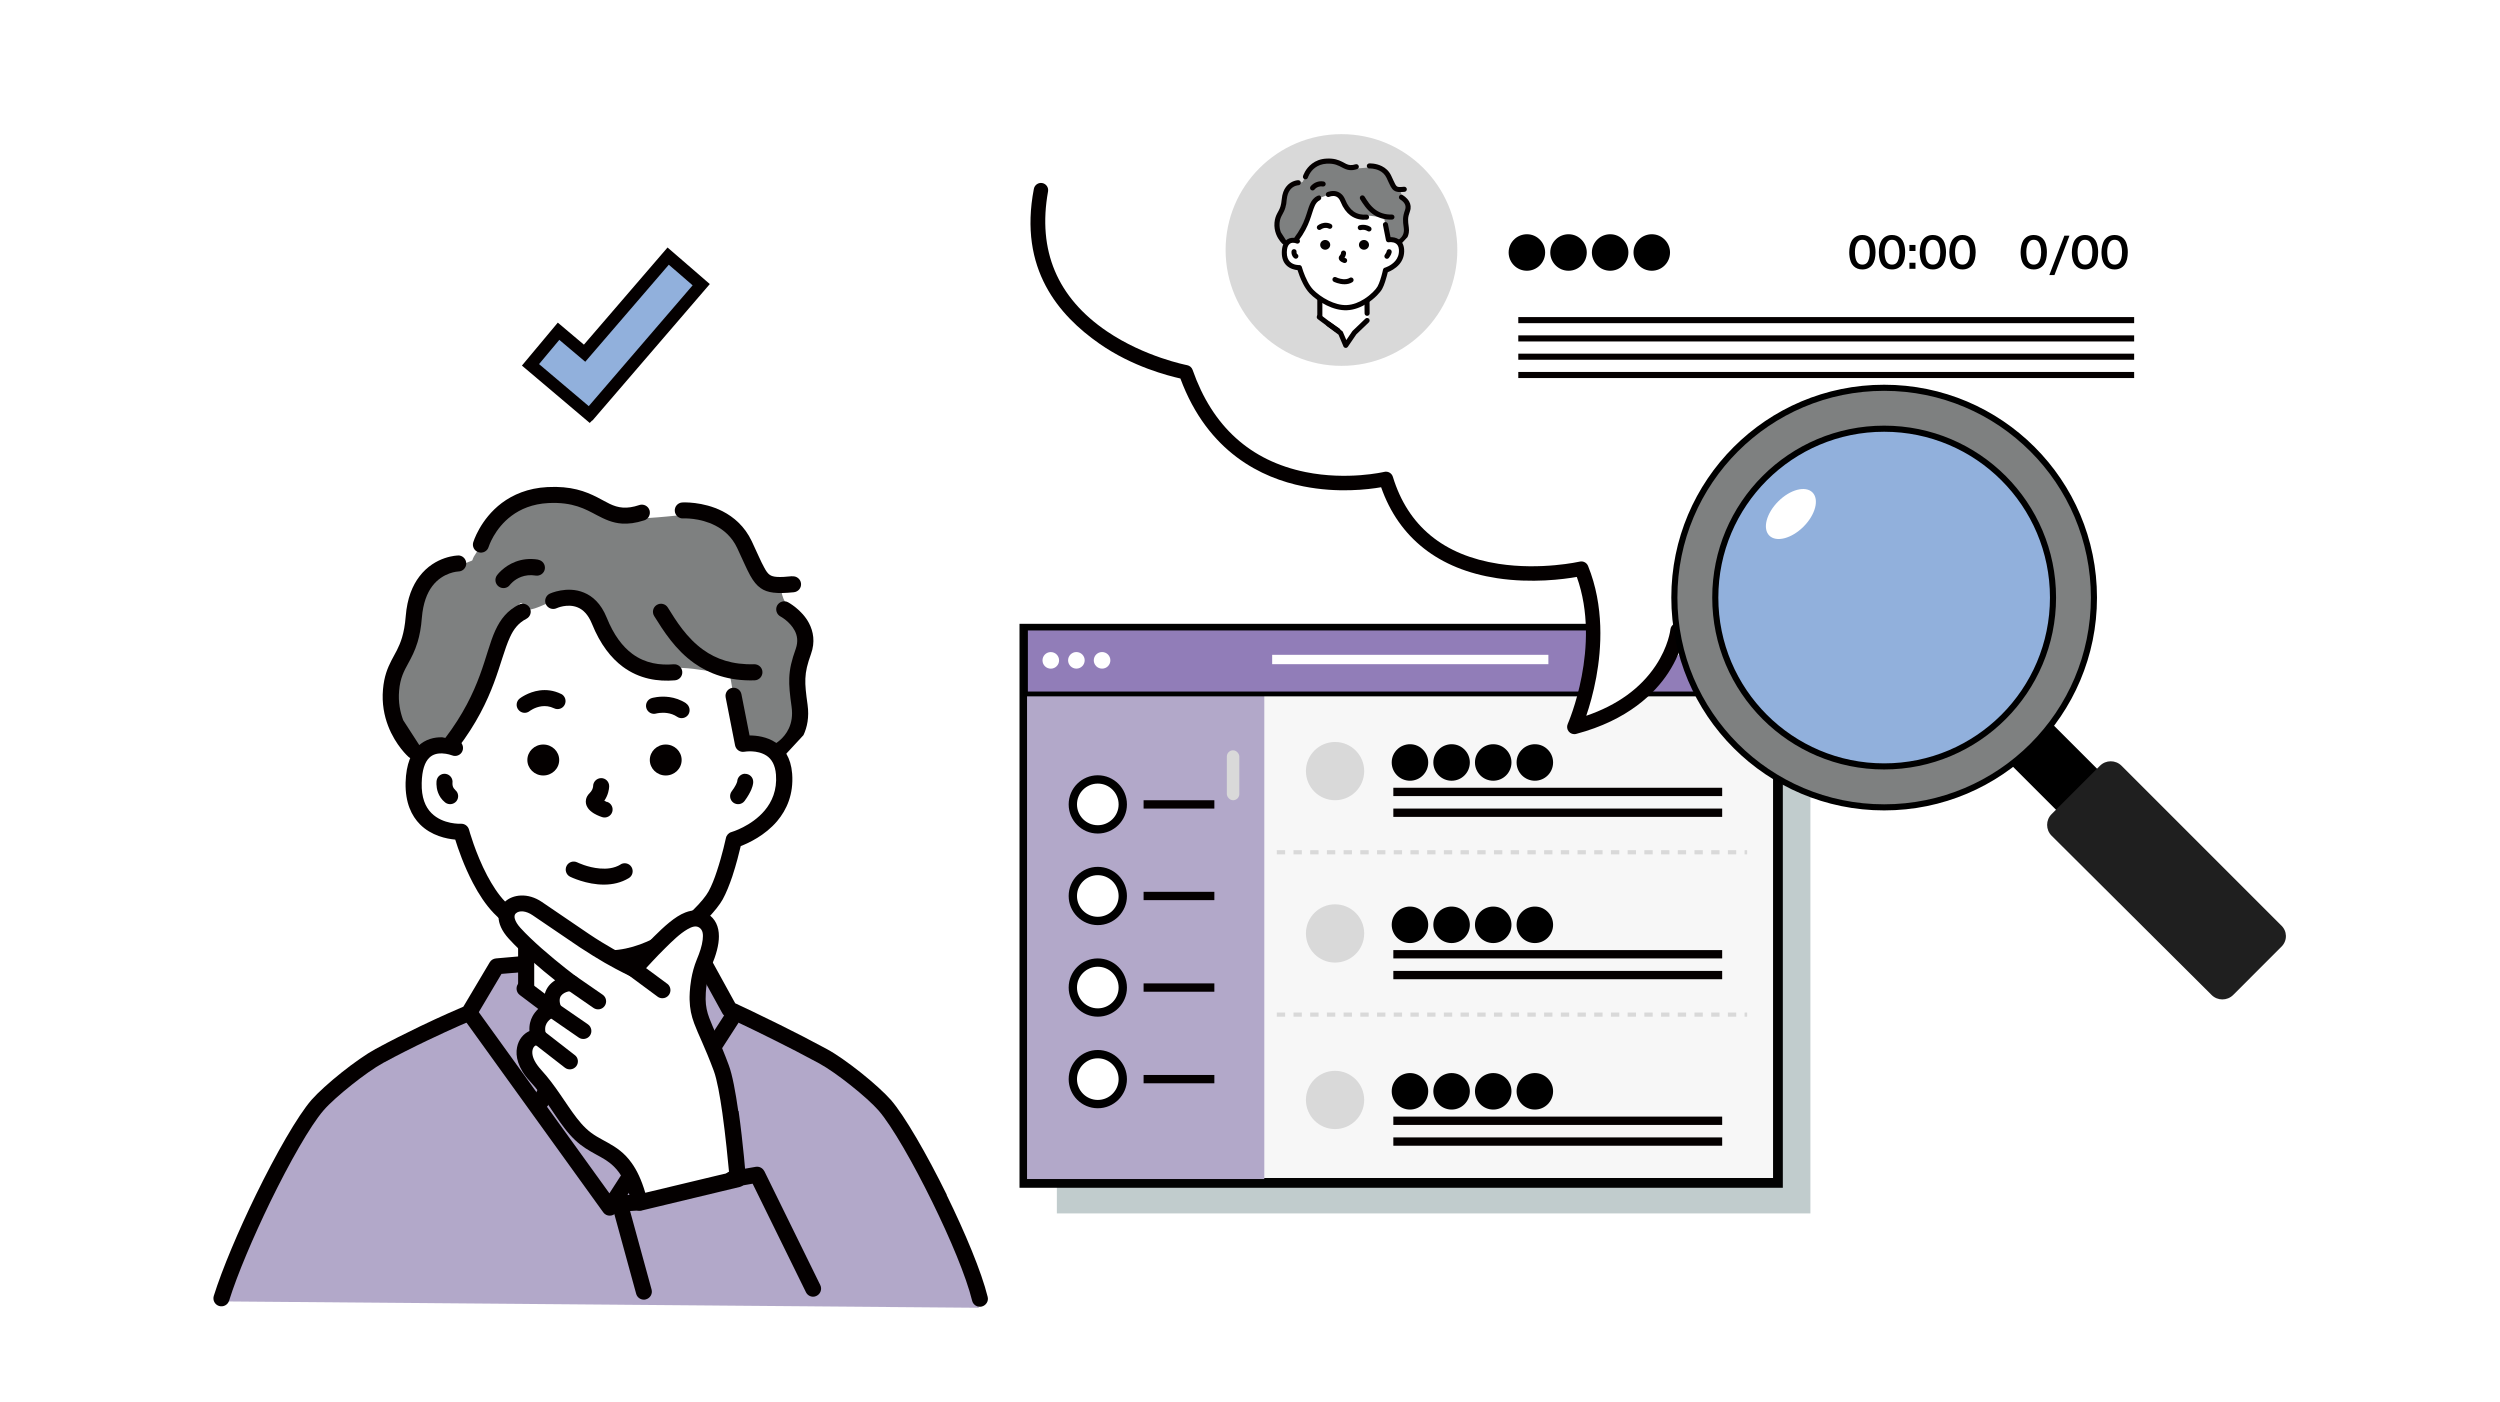 <svg width="410" height="230" viewBox="0 0 410 230" fill="none" xmlns="http://www.w3.org/2000/svg">
<rect width="410" height="230" fill="white"/>
<g opacity="0.25">
<path d="M296.907 120.428H173.325V199H296.907V120.428Z" fill="#063438"/>
</g>
<path d="M291.582 103.107H168V193.994H291.582V103.107Z" fill="#F7F7F7" stroke="#020202" stroke-width="1.603" stroke-miterlimit="10"/>
<path d="M207.345 104.617H168.435V193.36H207.345V104.617Z" fill="#B2A8C9"/>
<path d="M291.759 103H168.176V113.807H291.759V103Z" fill="#917DB8" stroke="black" stroke-width="0.789" stroke-miterlimit="10"/>
<path d="M173.665 108.558C173.806 107.825 173.327 107.107 172.587 106.966C171.84 106.825 171.136 107.304 170.995 108.044C170.854 108.791 171.34 109.495 172.073 109.636C172.806 109.777 173.524 109.298 173.665 108.558Z" fill="white"/>
<path d="M177.862 108.552C178.01 107.82 177.524 107.101 176.784 106.96C176.052 106.819 175.333 107.298 175.192 108.038C175.051 108.771 175.537 109.489 176.27 109.63C177.003 109.771 177.722 109.292 177.862 108.552Z" fill="white"/>
<path d="M182.076 108.552C182.217 107.82 181.737 107.101 180.998 106.96C180.266 106.819 179.547 107.298 179.406 108.038C179.258 108.771 179.751 109.489 180.483 109.63C181.23 109.771 181.935 109.292 182.076 108.552Z" fill="white"/>
<path d="M209.403 108.158H253.167" stroke="white" stroke-width="1.535" stroke-miterlimit="10" stroke-linecap="square"/>
<rect x="228.507" y="129.193" width="53.929" height="1.365" fill="#040000"/>
<rect x="228.507" y="132.605" width="53.929" height="1.365" fill="#040000"/>
<circle cx="218.95" cy="126.462" r="4.778" fill="#D9D9D9"/>
<path d="M251.717 122.053C252.577 122.053 253.356 122.401 253.936 123.043C254.434 123.589 254.707 124.299 254.707 125.043C254.707 126.702 253.369 128.039 251.717 128.039C250.065 128.039 248.72 126.695 248.72 125.043C248.72 124.183 249.062 123.418 249.71 122.824C250.243 122.339 250.98 122.053 251.717 122.053Z" fill="black"/>
<path d="M244.891 122.053C245.751 122.053 246.529 122.401 247.109 123.043C247.608 123.589 247.881 124.299 247.881 125.043C247.881 126.702 246.543 128.039 244.891 128.039C243.239 128.039 241.894 126.695 241.894 125.043C241.894 124.183 242.235 123.418 242.884 122.824C243.416 122.339 244.154 122.053 244.891 122.053Z" fill="black"/>
<path d="M238.064 122.053C238.925 122.053 239.703 122.401 240.283 123.043C240.781 123.589 241.054 124.299 241.054 125.043C241.054 126.702 239.716 128.039 238.064 128.039C236.412 128.039 235.068 126.695 235.068 125.043C235.068 124.183 235.409 123.418 236.057 122.824C236.59 122.339 237.327 122.053 238.064 122.053Z" fill="black"/>
<path d="M231.238 122.053C232.098 122.053 232.876 122.401 233.457 123.043C233.955 123.589 234.228 124.299 234.228 125.043C234.228 126.702 232.89 128.039 231.238 128.039C229.586 128.039 228.241 126.695 228.241 125.043C228.241 124.183 228.583 123.418 229.231 122.824C229.763 122.339 230.501 122.053 231.238 122.053Z" fill="black"/>
<line x1="209.393" y1="139.774" x2="286.532" y2="139.774" stroke="#D9D9D9" stroke-width="0.683" stroke-dasharray="1.37 1.37"/>
<rect x="228.507" y="155.816" width="53.929" height="1.365" fill="#040000"/>
<rect x="228.507" y="159.229" width="53.929" height="1.365" fill="#040000"/>
<circle cx="218.95" cy="153.085" r="4.778" fill="#D9D9D9"/>
<path d="M251.717 148.676C252.577 148.676 253.356 149.024 253.936 149.666C254.434 150.212 254.707 150.922 254.707 151.666C254.707 153.325 253.369 154.663 251.717 154.663C250.065 154.663 248.72 153.318 248.72 151.666C248.72 150.806 249.062 150.041 249.71 149.447C250.243 148.962 250.98 148.676 251.717 148.676Z" fill="black"/>
<path d="M244.891 148.676C245.751 148.676 246.529 149.024 247.109 149.666C247.608 150.212 247.881 150.922 247.881 151.666C247.881 153.325 246.543 154.663 244.891 154.663C243.239 154.663 241.894 153.318 241.894 151.666C241.894 150.806 242.235 150.041 242.884 149.447C243.416 148.962 244.154 148.676 244.891 148.676Z" fill="black"/>
<path d="M238.064 148.676C238.925 148.676 239.703 149.024 240.283 149.666C240.781 150.212 241.054 150.922 241.054 151.666C241.054 153.325 239.716 154.663 238.064 154.663C236.412 154.663 235.068 153.318 235.068 151.666C235.068 150.806 235.409 150.041 236.057 149.447C236.59 148.962 237.327 148.676 238.064 148.676Z" fill="black"/>
<path d="M231.238 148.676C232.098 148.676 232.876 149.024 233.457 149.666C233.955 150.212 234.228 150.922 234.228 151.666C234.228 153.325 232.89 154.663 231.238 154.663C229.586 154.663 228.241 153.318 228.241 151.666C228.241 150.806 228.583 150.041 229.231 149.447C229.763 148.962 230.501 148.676 231.238 148.676Z" fill="black"/>
<line x1="209.393" y1="166.397" x2="286.532" y2="166.397" stroke="#D9D9D9" stroke-width="0.683" stroke-dasharray="1.37 1.37"/>
<rect x="228.507" y="183.123" width="53.929" height="1.365" fill="#040000"/>
<rect x="228.507" y="186.535" width="53.929" height="1.365" fill="#040000"/>
<circle cx="218.95" cy="180.392" r="4.778" fill="#D9D9D9"/>
<path d="M251.717 175.982C252.577 175.982 253.355 176.331 253.936 176.972C254.434 177.518 254.707 178.228 254.707 178.972C254.707 180.631 253.369 181.969 251.717 181.969C250.065 181.969 248.72 180.624 248.72 178.972C248.72 178.112 249.062 177.348 249.71 176.754C250.243 176.269 250.98 175.982 251.717 175.982Z" fill="black"/>
<path d="M244.891 175.982C245.751 175.982 246.529 176.331 247.109 176.972C247.607 177.518 247.881 178.228 247.881 178.972C247.881 180.631 246.543 181.969 244.891 181.969C243.239 181.969 241.894 180.624 241.894 178.972C241.894 178.112 242.235 177.348 242.884 176.754C243.416 176.269 244.153 175.982 244.891 175.982Z" fill="black"/>
<path d="M238.064 175.982C238.924 175.982 239.703 176.331 240.283 176.972C240.781 177.518 241.054 178.228 241.054 178.972C241.054 180.631 239.716 181.969 238.064 181.969C236.412 181.969 235.067 180.624 235.067 178.972C235.067 178.112 235.409 177.348 236.057 176.754C236.59 176.269 237.327 175.982 238.064 175.982Z" fill="black"/>
<path d="M231.238 175.982C232.098 175.982 232.876 176.331 233.456 176.972C233.955 177.518 234.228 178.228 234.228 178.972C234.228 180.631 232.89 181.969 231.238 181.969C229.586 181.969 228.241 180.624 228.241 178.972C228.241 178.112 228.582 177.348 229.231 176.754C229.763 176.269 230.501 175.982 231.238 175.982Z" fill="black"/>
<circle cx="180.04" cy="131.923" r="4.096" fill="white" stroke="black" stroke-width="1.365"/>
<path fill-rule="evenodd" clip-rule="evenodd" d="M199.154 132.606H187.549V131.24H199.154V132.606Z" fill="#040000"/>
<circle cx="180.04" cy="146.941" r="4.096" fill="white" stroke="black" stroke-width="1.365"/>
<path fill-rule="evenodd" clip-rule="evenodd" d="M199.154 147.623H187.549V146.258H199.154V147.623Z" fill="#040000"/>
<circle cx="180.04" cy="161.958" r="4.096" fill="white" stroke="black" stroke-width="1.365"/>
<path fill-rule="evenodd" clip-rule="evenodd" d="M199.154 162.643H187.549V161.277H199.154V162.643Z" fill="#040000"/>
<circle cx="180.04" cy="176.976" r="4.096" fill="white" stroke="black" stroke-width="1.365"/>
<path fill-rule="evenodd" clip-rule="evenodd" d="M199.154 177.66H187.549V176.295H199.154V177.66Z" fill="#040000"/>
<rect x="201.202" y="123.049" width="2.048" height="8.192" rx="1.024" fill="#D9D9D9"/>
<path fill-rule="evenodd" clip-rule="evenodd" d="M141.378 178.428C136.043 173.257 119.242 166.57 119.242 166.57L116.032 157.447L110.955 156.869L110.624 163.113L105.289 168.985L100.15 176.673L96.341 169.253L86.455 161.988L86.3 158.273L82.172 158.479L77.332 166.168C77.332 166.168 73.297 167.932 68.075 170.316C62.873 172.7 57.063 176.56 52.78 180.915C48.518 185.28 35.494 213.423 35.494 213.423L160.543 214.476C160.543 214.476 155.775 203.196 154.062 198.511C152.349 193.805 146.693 183.588 141.378 178.428Z" fill="#B2A8C9"/>
<path fill-rule="evenodd" clip-rule="evenodd" d="M122.565 122.307L121.904 119.779L121.533 113.566C121.533 113.566 114.918 107.219 114.371 106.724C113.824 106.228 101.171 95.795 101.171 95.795C101.171 95.795 92.76 95.918 90.221 94.309C87.683 92.699 79.674 109.087 79.674 109.087L76.805 116.125L74.349 123.019L72.265 122.74L69.189 125.775L68.539 130.326L70.004 135.197L74.277 136.487L76.682 138.169L78.446 143.04L81.728 147.911L86.186 153.154L86.145 163.216L97.538 171.255L100.335 178.18L105.227 170.337L111.687 164.31L111.109 154.609C111.109 154.609 115.661 150.46 117.467 147.21C119.283 143.959 120.449 139.335 120.449 139.335C120.449 139.335 124.257 136.466 126.93 134.444C129.613 132.4 129.49 127.839 128.241 124.949C126.982 122.049 122.575 122.338 122.575 122.338L122.565 122.307Z" fill="white"/>
<path fill-rule="evenodd" clip-rule="evenodd" d="M128.364 96.775C128.901 96.105 124.484 96.879 123.607 93.814C122.74 90.748 122.059 88.426 120.005 86.754C117.951 85.083 114.246 84.267 111.594 84.494C108.942 84.742 104.194 85.31 102.265 84.794C100.324 84.267 95.804 82.823 92.574 82.038C89.344 81.254 88.425 80.645 85.206 83.153C81.986 85.661 79.622 88.488 78.116 90.645C76.619 92.812 78.931 91.058 74.607 93.174C70.272 95.289 69.983 94.588 69.323 98.045C68.683 101.502 69.178 103.329 67.507 106.693C65.824 110.068 63.812 109.851 64.183 114.309C64.565 118.768 64.534 118.809 65.979 121.771C67.414 124.733 69.168 125.754 69.168 125.754C69.168 125.754 71.387 121.554 74.586 122.741C74.586 122.741 76.722 115.393 78.095 112.988C79.468 110.573 85.102 96.765 85.742 99.17C86.392 101.574 90.242 97.807 94.421 97.704C98.601 97.601 98.116 103.7 102.419 108.375C103.596 109.655 110.469 109.16 114.484 109.799C116.269 110.078 119.685 110.532 119.685 110.532L121.491 121.017L124.556 122.813L128.313 123.762C128.313 123.762 131.594 121.864 131.285 117.343C130.975 112.823 131.068 110.037 131.584 107.384C132.11 104.732 131.914 103.638 130.645 101.812C129.376 99.975 127.786 97.436 128.323 96.775H128.354H128.364Z" fill="#7E8080"/>
<path fill-rule="evenodd" clip-rule="evenodd" d="M127.199 121.77C125.775 120.821 124.072 120.614 122.927 120.614L121.595 113.855C121.451 113.132 120.76 112.678 120.047 112.812C119.335 112.957 118.871 113.648 119.005 114.361L120.553 122.245C120.698 122.947 121.368 123.411 122.081 123.287C122.081 123.287 124.155 122.906 125.724 123.938C126.528 124.474 127.137 125.434 127.261 127.044C127.457 129.593 126.59 131.513 125.414 132.916C123.226 135.517 119.965 136.456 119.965 136.456C119.5 136.58 119.139 136.972 119.046 137.457C119.046 137.457 118.468 140.171 117.571 142.865C117.178 144.072 116.714 145.259 116.198 146.198C115.393 147.653 112.761 150.512 109.211 152.772C106.611 154.413 103.494 155.734 100.202 155.858C97.013 155.992 93.772 154.991 90.883 153.577C87.477 151.905 84.567 149.655 82.864 147.891C81.708 146.704 80.738 145.156 79.902 143.597C77.952 139.903 76.92 136.064 76.92 136.064C76.755 135.465 76.197 135.063 75.578 135.094C75.578 135.094 72.658 135.259 70.748 133.339C69.758 132.348 69.097 130.79 69.159 128.406C69.211 126.27 69.675 124.97 70.418 124.258C71.037 123.659 71.811 123.545 72.472 123.556C73.39 123.587 74.123 123.876 74.123 123.876C74.794 124.154 75.568 123.834 75.836 123.174C76.115 122.503 75.795 121.729 75.135 121.44L72.523 120.914C71.244 120.883 69.768 121.213 68.571 122.359C67.498 123.411 66.6 125.217 66.517 128.344C66.445 131.678 67.508 133.804 68.88 135.197C70.738 137.065 73.246 137.57 74.66 137.694C75.103 139.129 76.094 142.029 77.58 144.846C78.519 146.642 79.665 148.396 80.976 149.759C82.833 151.678 86.012 154.155 89.737 155.971C93.009 157.571 96.693 158.665 100.315 158.52C104.082 158.366 107.663 156.9 110.635 155.022C114.691 152.473 117.622 149.15 118.53 147.488C119.108 146.435 119.635 145.094 120.099 143.732C120.749 141.771 121.234 139.8 121.482 138.757C122.772 138.262 125.466 137.013 127.457 134.66C129.016 132.803 130.171 130.264 129.913 126.879C129.707 124.216 128.551 122.689 127.22 121.781H127.21L127.199 121.77Z" fill="#040000"/>
<path fill-rule="evenodd" clip-rule="evenodd" d="M99.541 131.533L99.108 131.316C99.263 131.089 99.386 130.873 99.49 130.646C99.923 129.706 99.902 128.922 99.902 128.922C99.902 128.189 99.304 127.601 98.581 127.611C97.869 127.622 97.271 128.21 97.271 128.932C97.271 128.932 97.26 129.201 97.106 129.521C97.013 129.696 96.889 129.892 96.703 130.068C96.332 130.429 96.167 130.79 96.105 131.12C96.012 131.595 96.105 132.07 96.404 132.503C96.621 132.833 96.992 133.153 97.415 133.411C98.035 133.783 98.757 134.01 98.757 134.01C99.448 134.227 100.191 133.845 100.408 133.153C100.625 132.462 100.243 131.719 99.552 131.502H99.541V131.533Z" fill="#040000"/>
<path fill-rule="evenodd" clip-rule="evenodd" d="M89.097 122.102C87.653 122.102 86.486 123.247 86.486 124.64C86.486 126.034 87.653 127.179 89.097 127.179C90.542 127.179 91.708 126.044 91.708 124.64C91.708 123.237 90.542 122.102 89.097 122.102Z" fill="#040000"/>
<path fill-rule="evenodd" clip-rule="evenodd" d="M109.179 122.102C107.734 122.102 106.568 123.247 106.568 124.64C106.568 126.034 107.734 127.179 109.179 127.179C110.624 127.179 111.79 126.044 111.79 124.64C111.79 123.237 110.624 122.102 109.179 122.102Z" fill="#040000"/>
<path fill-rule="evenodd" clip-rule="evenodd" d="M101.769 141.783C100.706 142.423 99.488 142.526 98.374 142.433C96.361 142.268 94.679 141.432 94.679 141.432C94.029 141.112 93.234 141.37 92.914 142.02C92.594 142.67 92.852 143.465 93.502 143.785C93.502 143.785 96.186 145.116 99.137 145.075C100.479 145.065 101.872 144.765 103.121 144.012C103.75 143.64 103.936 142.825 103.575 142.206C103.203 141.576 102.378 141.391 101.769 141.762V141.783Z" fill="#040000"/>
<path fill-rule="evenodd" clip-rule="evenodd" d="M86.29 151.711C85.557 151.711 84.969 152.299 84.969 153.032V161.68C84.969 162.413 85.557 163.001 86.29 163.001C87.022 163.001 87.611 162.413 87.611 161.68V153.032C87.611 152.299 87.022 151.711 86.29 151.711Z" fill="#040000"/>
<path fill-rule="evenodd" clip-rule="evenodd" d="M85.103 99.15C83.204 100.12 82.089 101.534 81.232 103.391C79.478 107.21 78.993 113.206 72.966 121.111C72.533 121.689 72.636 122.525 73.214 122.958C73.792 123.392 74.628 123.289 75.061 122.711C81.263 114.568 81.831 108.417 83.637 104.496C84.236 103.185 84.999 102.174 86.331 101.482C86.97 101.152 87.228 100.357 86.898 99.717C86.568 99.078 85.773 98.82 85.133 99.15H85.123H85.103Z" fill="#040000"/>
<path fill-rule="evenodd" clip-rule="evenodd" d="M110.458 108.944C108.27 109.119 105.855 108.83 103.698 107.23C102.099 106.044 100.644 104.145 99.498 101.286C98.549 98.943 97.155 97.757 95.772 97.189C93.017 96.033 90.169 97.354 90.169 97.354C89.519 97.664 89.219 98.448 89.529 99.109C89.838 99.759 90.623 100.058 91.283 99.748C91.283 99.748 93.048 98.912 94.761 99.625C95.649 99.996 96.464 100.801 97.073 102.287C98.456 105.713 100.231 107.922 102.14 109.346C104.875 111.369 107.899 111.802 110.685 111.575C111.418 111.513 111.954 110.884 111.892 110.151C111.831 109.418 111.201 108.882 110.468 108.944H110.458Z" fill="#040000"/>
<path fill-rule="evenodd" clip-rule="evenodd" d="M123.691 108.933C120.099 109.047 117.427 108.066 115.363 106.591C112.597 104.62 110.873 101.812 109.521 99.635C109.14 99.016 108.324 98.83 107.705 99.212C107.086 99.594 106.9 100.399 107.282 101.028C108.799 103.464 110.739 106.549 113.835 108.748C116.312 110.502 119.501 111.709 123.763 111.575C124.496 111.544 125.053 110.946 125.043 110.213C125.022 109.48 124.413 108.923 123.681 108.933H123.691Z" fill="#040000"/>
<path fill-rule="evenodd" clip-rule="evenodd" d="M104.835 82.833C103.782 83.184 102.926 83.297 102.172 83.246C100.542 83.142 99.406 82.286 97.92 81.543C96.021 80.583 93.679 79.675 89.778 79.881C86.548 80.046 84.112 81.14 82.306 82.482C78.735 85.165 77.611 88.932 77.611 88.932C77.404 89.623 77.786 90.366 78.498 90.573C79.189 90.779 79.933 90.397 80.139 89.685C80.139 89.685 81.047 86.713 83.895 84.587C85.361 83.493 87.322 82.637 89.922 82.502C93.978 82.296 96.021 83.504 97.858 84.474C99.19 85.175 100.438 85.764 102.007 85.867C103.049 85.929 104.226 85.805 105.671 85.33C106.362 85.103 106.734 84.36 106.517 83.669C106.29 82.977 105.547 82.606 104.855 82.822V82.843L104.835 82.833Z" fill="#040000"/>
<path fill-rule="evenodd" clip-rule="evenodd" d="M129.923 94.496C128.86 94.609 128.024 94.661 127.374 94.609C126.909 94.568 126.558 94.486 126.259 94.29C125.898 94.042 125.64 93.65 125.351 93.113C124.783 92.112 124.205 90.688 123.287 88.758C122.121 86.302 120.325 84.785 118.498 83.846C115.258 82.194 111.893 82.401 111.893 82.401C111.161 82.452 110.614 83.072 110.665 83.794C110.707 84.527 111.336 85.074 112.059 85.022C112.059 85.022 114.721 84.867 117.301 86.188C118.684 86.89 120.036 88.035 120.903 89.883C121.852 91.895 122.461 93.361 123.039 94.393C123.576 95.353 124.102 96.003 124.752 96.457C125.857 97.231 127.363 97.417 130.201 97.128C130.934 97.045 131.45 96.395 131.367 95.683C131.295 94.971 130.635 94.444 129.923 94.517V94.496Z" fill="#040000"/>
<path fill-rule="evenodd" clip-rule="evenodd" d="M129.231 98.766C128.591 98.426 127.797 98.673 127.446 99.313C127.116 99.953 127.353 100.758 127.993 101.099C127.993 101.099 129.541 101.914 130.336 103.431C130.748 104.215 130.924 105.196 130.511 106.383C129.809 108.343 129.5 109.675 129.438 111.181C129.386 112.461 129.531 113.854 129.82 115.918C130.026 117.363 129.799 118.529 129.376 119.448C128.561 121.213 127.085 121.987 127.085 121.987C126.435 122.317 126.177 123.101 126.507 123.751C126.827 124.401 127.621 124.659 128.272 124.34L131.77 120.562C132.369 119.283 132.73 117.631 132.441 115.567C132.183 113.71 132.028 112.44 132.08 111.285C132.131 110.026 132.41 108.911 132.998 107.27C133.721 105.258 133.38 103.555 132.678 102.203C131.512 99.974 129.231 98.766 129.231 98.766Z" fill="#040000"/>
<path fill-rule="evenodd" clip-rule="evenodd" d="M75.103 91.101C75.103 91.101 71.356 91.142 68.776 94.548C67.672 95.992 66.774 98.067 66.537 101.08C66.423 102.515 66.207 103.629 65.938 104.538C65.443 106.189 64.762 107.221 64.184 108.335C63.544 109.594 62.997 110.926 62.811 113.052C62.605 115.374 63.018 117.386 63.647 119.037C64.886 122.288 66.991 124.125 66.991 124.125C67.528 124.61 68.374 124.548 68.849 124.012C69.334 123.475 69.272 122.629 68.735 122.154L66.124 118.108C65.629 116.777 65.288 115.157 65.453 113.289C65.629 111.173 66.269 110.038 66.95 108.789C67.487 107.799 68.044 106.756 68.487 105.291C68.807 104.228 69.065 102.938 69.189 101.276C69.385 98.923 70.035 97.262 70.892 96.127C72.647 93.805 75.175 93.722 75.175 93.722C75.908 93.712 76.486 93.103 76.465 92.38C76.444 91.658 75.846 91.07 75.123 91.09V91.111L75.103 91.101Z" fill="#040000"/>
<path fill-rule="evenodd" clip-rule="evenodd" d="M92.038 113.815C90.769 113.186 89.552 113.093 88.509 113.227C86.579 113.485 85.227 114.558 85.227 114.558C84.66 115.002 84.557 115.838 85.021 116.406C85.465 116.973 86.301 117.076 86.868 116.612C86.868 116.612 87.673 115.983 88.839 115.828C89.438 115.755 90.129 115.807 90.862 116.158C91.512 116.478 92.307 116.21 92.616 115.559C92.936 114.909 92.668 114.115 92.018 113.795V113.826L92.038 113.815Z" fill="#040000"/>
<path fill-rule="evenodd" clip-rule="evenodd" d="M112.522 115.342C111.613 114.744 110.654 114.445 109.787 114.321C108.156 114.094 106.887 114.486 106.887 114.486C106.195 114.692 105.793 115.425 105.999 116.127C106.206 116.818 106.938 117.231 107.64 117.014C107.64 117.014 108.425 116.798 109.426 116.942C109.942 117.014 110.519 117.19 111.066 117.561C111.665 117.964 112.491 117.788 112.883 117.19C113.275 116.591 113.11 115.766 112.511 115.353L112.522 115.342Z" fill="#040000"/>
<path fill-rule="evenodd" clip-rule="evenodd" d="M110.769 152.917C110.037 152.917 109.459 153.515 109.459 154.238L109.5 160.172C109.5 160.904 110.099 161.493 110.821 161.482C111.554 161.482 112.132 160.884 112.132 160.151L112.09 154.217C112.09 153.484 111.492 152.896 110.759 152.906H110.769V152.917Z" fill="#040000"/>
<path fill-rule="evenodd" clip-rule="evenodd" d="M85.929 156.777L81.336 157.18C80.913 157.221 80.531 157.448 80.314 157.82L75.99 165.096C75 165.519 72.275 166.695 68.9 168.315C66.63 169.409 64.081 170.679 61.573 172.041C60.077 172.856 58.013 174.311 56.062 175.859C54.039 177.469 52.13 179.193 51.088 180.38C48.807 183.011 45.247 189.245 41.965 195.963C39.106 201.835 36.454 208.079 35.061 212.527C34.844 213.218 35.226 213.961 35.917 214.178C36.609 214.395 37.352 214.013 37.569 213.321C38.931 208.966 41.531 202.877 44.318 197.119C47.476 190.648 50.882 184.621 53.069 182.093C54.029 180.978 55.815 179.399 57.693 177.903C59.509 176.458 61.418 175.096 62.832 174.322C65.309 172.98 67.817 171.721 70.046 170.658C74.246 168.646 77.425 167.314 77.425 167.314C77.683 167.211 77.91 167.025 78.054 166.778L82.244 159.719L86.156 159.388C86.878 159.327 87.415 158.687 87.343 157.964C87.281 157.232 86.641 156.695 85.918 156.757H85.908L85.929 156.777Z" fill="#040000"/>
<path fill-rule="evenodd" clip-rule="evenodd" d="M155.269 195.942C151.987 189.265 148.334 182.959 146.115 180.4C145.073 179.213 143.164 177.49 141.141 175.88C139.19 174.332 137.126 172.866 135.63 172.061C133.05 170.668 130.367 169.275 127.952 168.088C124.464 166.354 121.584 165.002 120.573 164.538L116.909 157.871C116.693 157.489 116.311 157.231 115.867 157.19L111.275 156.798C110.542 156.736 109.912 157.273 109.85 158.005C109.788 158.738 110.325 159.368 111.058 159.429L114.938 159.76L118.478 166.199C118.622 166.447 118.829 166.643 119.077 166.767C119.077 166.767 122.462 168.315 126.775 170.472C129.149 171.648 131.812 173.021 134.361 174.404C135.754 175.168 137.684 176.53 139.5 177.975C141.389 179.471 143.164 181.06 144.124 182.165C146.26 184.642 149.748 190.71 152.906 197.15C155.827 203.104 158.458 209.348 159.428 213.311C159.593 214.013 160.316 214.456 161.018 214.271C161.719 214.085 162.163 213.383 161.977 212.681C160.976 208.595 158.272 202.144 155.259 195.994V195.952L155.269 195.942Z" fill="#040000"/>
<path fill-rule="evenodd" clip-rule="evenodd" d="M109.89 162.95L103.317 169.255C103.255 169.317 103.193 169.379 103.141 169.462L100.014 174.054L98.27 169.906C98.177 169.689 98.043 169.503 97.847 169.369L86.825 161.072C86.247 160.638 85.411 160.752 84.978 161.33C84.544 161.908 84.658 162.743 85.236 163.177L95.979 171.268L98.528 177.326C98.724 177.77 99.127 178.079 99.601 178.131C100.086 178.182 100.551 177.966 100.819 177.553L105.226 171.082L111.707 164.869C112.233 164.374 112.243 163.538 111.748 163.012C111.242 162.485 110.417 162.475 109.89 162.971V162.95Z" fill="#040000"/>
<path fill-rule="evenodd" clip-rule="evenodd" d="M95.702 169.574C93.999 171.04 92.409 172.505 90.985 174.28C89.695 175.901 88.529 177.758 87.528 180.101C87.249 180.772 87.559 181.546 88.22 181.835C88.89 182.113 89.665 181.804 89.953 181.143C90.851 179.059 91.893 177.387 93.039 175.942C94.36 174.301 95.836 172.939 97.425 171.587C97.972 171.112 98.044 170.276 97.569 169.729C97.095 169.182 96.259 169.11 95.712 169.585L95.702 169.574Z" fill="#040000"/>
<path fill-rule="evenodd" clip-rule="evenodd" d="M110.355 175.013C108.941 172.928 107.249 171.132 105.783 169.657C105.267 169.141 104.442 169.141 103.926 169.657C103.41 170.173 103.41 170.998 103.926 171.514C105.092 172.67 106.382 174.043 107.548 175.601C108.57 176.984 109.488 178.511 110.087 180.204C110.335 180.895 111.088 181.256 111.769 181.009C112.45 180.761 112.822 180.008 112.574 179.326C112.027 177.778 111.253 176.323 110.355 175.013Z" fill="#040000"/>
<path fill-rule="evenodd" clip-rule="evenodd" d="M120.675 165.972C120.056 165.58 119.251 165.756 118.859 166.365L99.942 195.705C95.339 189.327 78.229 165.591 78.229 165.591C77.806 165.002 76.99 164.878 76.392 165.291C75.804 165.714 75.669 166.55 76.093 167.139L98.931 198.821C99.189 199.183 99.602 199.389 100.035 199.368C100.469 199.368 100.871 199.121 101.108 198.77L121.068 167.809C121.46 167.19 121.284 166.385 120.675 165.993V165.972Z" fill="#040000"/>
<path fill-rule="evenodd" clip-rule="evenodd" d="M74.648 129.533C74.473 129.389 74.37 129.213 74.297 129.058C74.174 128.718 74.204 128.408 74.204 128.408C74.308 127.686 73.812 127.025 73.09 126.912C72.368 126.809 71.707 127.314 71.604 128.026C71.604 128.026 71.459 128.945 71.831 129.967C72.037 130.534 72.398 131.122 73.007 131.607C73.585 132.051 74.401 131.948 74.855 131.391C75.298 130.823 75.216 129.998 74.638 129.543L74.648 129.533Z" fill="#040000"/>
<path fill-rule="evenodd" clip-rule="evenodd" d="M122.204 126.891C121.512 126.891 120.945 127.458 120.904 128.139V128.16C120.831 128.428 120.615 128.955 119.995 129.78C119.562 130.369 119.686 131.194 120.264 131.628C120.852 132.061 121.678 131.937 122.111 131.359C122.699 130.565 123.019 129.935 123.215 129.491C123.576 128.635 123.525 128.201 123.525 128.201C123.525 127.469 122.906 126.891 122.194 126.911H122.204V126.891Z" fill="#040000"/>
<path fill-rule="evenodd" clip-rule="evenodd" d="M88.28 91.782C86.804 91.534 85.576 91.741 84.575 92.112C82.552 92.866 81.5 94.352 81.5 94.352C81.077 94.94 81.201 95.766 81.799 96.199C82.387 96.622 83.213 96.498 83.636 95.91C83.636 95.91 84.276 95.053 85.494 94.599C86.123 94.372 86.918 94.238 87.836 94.393C88.549 94.507 89.23 94.032 89.353 93.32C89.467 92.597 88.992 91.926 88.28 91.803V91.782Z" fill="#040000"/>
<path fill-rule="evenodd" clip-rule="evenodd" d="M114.401 163.899C114.39 163.259 114.432 160.369 115.474 157.872C116.712 154.941 117.218 152.154 115.329 150.978C113.203 149.647 110.448 152.258 108.136 154.538C106.279 156.386 104.008 158.935 104.008 158.935C104.008 158.935 100.21 157.191 95.845 154.27C92.171 151.814 88.745 149.44 88.095 149.007C84.772 146.747 80.984 149.337 84.379 153.052C87.775 156.768 93.709 161.174 93.709 161.174C93.709 161.174 89.426 161.474 90.736 165.416C90.736 165.416 87.187 166.499 88.322 170.101C86.485 169.853 84.369 172.661 87.806 176.365C90.809 179.616 92.635 183.569 95.164 185.963C98.704 189.338 102.698 188.192 104.875 197.181L120.964 193.321C120.964 193.321 119.85 179.338 118.281 175.137C115.835 168.553 114.483 167.335 114.401 163.888H114.39L114.401 163.899Z" fill="white"/>
<path fill-rule="evenodd" clip-rule="evenodd" d="M121.069 182.175C120.636 179.141 120.109 176.261 119.521 174.693C118.045 170.709 116.962 168.697 116.322 166.953C115.95 165.952 115.744 165.064 115.723 163.867C115.723 163.506 115.723 162.391 115.95 161.06C116.095 160.214 116.322 159.275 116.693 158.397C117.426 156.664 117.911 154.961 117.901 153.557C117.901 151.947 117.313 150.657 116.043 149.863C114.918 149.161 113.69 149.14 112.39 149.646C110.687 150.296 108.84 152.019 107.23 153.619C106.538 154.311 105.785 155.105 105.104 155.828C104.567 156.406 104.082 156.932 103.721 157.324C102.999 156.963 101.874 156.375 100.532 155.611C99.356 154.94 98.004 154.125 96.61 153.186L88.871 147.922C86.548 146.343 84.082 146.694 82.813 147.881C81.533 149.089 81.069 151.359 83.452 153.96C84.515 155.126 85.805 156.354 87.116 157.499C88.54 158.759 89.944 159.904 91.037 160.771C90.656 161.019 90.294 161.308 89.995 161.689C89.448 162.391 89.077 163.372 89.252 164.724C88.612 165.105 87.859 165.725 87.353 166.633C86.992 167.283 86.765 168.109 86.827 169.089C85.867 169.522 85.042 170.451 84.794 171.772C84.515 173.165 84.897 175.147 86.899 177.314C89.211 179.812 90.81 182.722 92.575 185.013C93.122 185.735 93.7 186.396 94.319 186.974C95.444 188.047 96.631 188.718 97.777 189.347C98.778 189.894 99.768 190.41 100.676 191.308C101.874 192.474 102.885 194.28 103.659 197.552C103.824 198.254 104.547 198.697 105.248 198.522L121.327 194.662C121.957 194.507 122.38 193.919 122.338 193.279C122.338 193.279 121.874 187.49 121.131 182.216L121.079 182.195L121.069 182.175ZM105.826 195.622C105.186 193.444 104.433 191.907 103.607 190.751C102.421 189.069 101.069 188.171 99.675 187.397C98.489 186.726 97.25 186.169 96.074 185.034C95.558 184.548 95.073 183.981 94.598 183.372C92.782 181.029 91.141 178.057 88.778 175.487C87.818 174.435 87.353 173.516 87.302 172.732C87.25 171.958 87.632 171.359 88.148 171.421C88.592 171.483 89.046 171.308 89.325 170.957C89.624 170.606 89.706 170.142 89.572 169.718C89.314 168.924 89.376 168.325 89.624 167.871C90.098 166.984 91.11 166.695 91.11 166.695C91.44 166.591 91.739 166.344 91.894 166.045C92.059 165.725 92.09 165.363 91.966 165.033C91.698 164.228 91.739 163.671 92.018 163.299C92.596 162.546 93.783 162.515 93.783 162.515C94.33 162.474 94.794 162.102 94.959 161.566C95.114 161.039 94.918 160.461 94.484 160.141C94.484 160.141 91.657 158.026 88.809 155.518C87.581 154.424 86.352 153.279 85.351 152.174C84.866 151.638 84.557 151.132 84.433 150.688C84.33 150.317 84.371 150.007 84.588 149.801C85.176 149.254 86.301 149.378 87.364 150.11L95.114 155.374C96.579 156.344 97.973 157.19 99.19 157.902C101.698 159.336 103.463 160.141 103.463 160.141C103.989 160.389 104.619 160.255 105.001 159.821C105.001 159.821 105.898 158.82 107.013 157.634C107.663 156.942 108.396 156.168 109.077 155.508C110.233 154.362 111.502 153.113 112.741 152.401C113.422 152.019 114.062 151.751 114.65 152.102C115.3 152.515 115.341 153.268 115.238 154.135C115.125 155.126 114.753 156.22 114.278 157.355C113.835 158.428 113.535 159.574 113.36 160.606C113.092 162.185 113.081 163.506 113.092 163.929C113.133 165.456 113.381 166.591 113.855 167.861C114.495 169.605 115.568 171.617 117.055 175.601C117.591 177.046 118.066 179.719 118.468 182.536C119.005 186.334 119.387 190.41 119.573 192.32L105.837 195.612H105.826V195.622Z" fill="#040000"/>
<path d="M109.427 161.338L103.606 157.035C103.018 156.601 102.193 156.725 101.759 157.303C101.326 157.891 101.449 158.717 102.027 159.15L107.848 163.454C108.075 163.629 108.364 163.712 108.632 163.712C109.035 163.712 109.427 163.536 109.695 163.175C110.129 162.587 110.005 161.761 109.427 161.328V161.338Z" fill="#040000"/>
<path d="M103.328 198.604L104.958 198.511C105.691 198.469 106.238 197.861 106.207 197.128C106.166 196.395 105.536 195.838 104.824 195.879L101.573 196.055C101.171 196.075 100.799 196.271 100.572 196.601C100.345 196.932 100.263 197.334 100.366 197.716L104.329 212.175C104.484 212.763 105.02 213.145 105.598 213.145C105.712 213.145 105.825 213.134 105.939 213.093C106.641 212.897 107.053 212.175 106.857 211.473L103.328 198.593V198.604Z" fill="#040000"/>
<path d="M125.34 192.073C125.082 191.546 124.504 191.257 123.926 191.361L119.839 192.073C119.117 192.197 118.642 192.878 118.776 193.6C118.9 194.322 119.581 194.787 120.304 194.673L123.431 194.126L132.172 211.918C132.399 212.383 132.863 212.661 133.348 212.661C133.545 212.661 133.751 212.62 133.926 212.517C134.577 212.197 134.845 211.402 134.525 210.752L125.35 192.062H125.34V192.073Z" fill="#040000"/>
<path fill-rule="evenodd" clip-rule="evenodd" d="M98.839 163.134L94.453 160.1C93.854 159.687 93.028 159.832 92.616 160.43C92.203 161.029 92.347 161.854 92.946 162.267L97.332 165.301C97.93 165.714 98.756 165.57 99.169 164.971C99.582 164.373 99.437 163.547 98.839 163.134Z" fill="#040000"/>
<path fill-rule="evenodd" clip-rule="evenodd" d="M94.257 173.032L89.148 169.058C88.571 168.615 87.755 168.707 87.301 169.285C86.857 169.863 86.961 170.699 87.528 171.133L92.647 175.106C93.225 175.55 94.04 175.436 94.494 174.879C94.948 174.301 94.845 173.465 94.267 173.032H94.257Z" fill="#040000"/>
<path fill-rule="evenodd" clip-rule="evenodd" d="M96.424 167.995L91.635 164.693C91.037 164.28 90.211 164.435 89.798 165.023C89.386 165.622 89.54 166.447 90.129 166.86L94.917 170.163C95.516 170.575 96.341 170.421 96.754 169.832C97.167 169.234 97.012 168.408 96.424 167.995Z" fill="#040000"/>
<path d="M96.653 68L87 59.833L91.604 54.323L95.872 57.925L109.581 42L115 46.69L96.705 67.965H96.687L96.653 68Z" fill="#91B0DC" stroke="#040000" stroke-width="2"/>
<path fill-rule="evenodd" clip-rule="evenodd" d="M193.5 60C193.713 60 193.925 59.997 194.136 59.991C195.376 71.245 204.916 80 216.5 80C220.216 80 223.721 79.099 226.81 77.504C229.437 87.016 238.153 94 248.5 94C251.673 94 254.692 93.343 257.43 92.158C258.525 93.433 259.761 94.584 261.114 95.586L262 108L258.006 120.195L269 114.5L277.384 105.022C281.244 108.136 286.154 110 291.5 110C297.904 110 303.683 107.325 307.78 103.031C312.178 106.154 317.615 108 323.5 108C338.136 108 350 96.583 350 82.5C350 68.417 338.136 57 323.5 57C314.648 57 306.81 61.177 301.997 67.594C299.352 66.196 296.394 65.31 293.256 65.067C289.226 59 282.33 55 274.5 55C271.327 55 268.308 55.657 265.57 56.842C261.444 52.041 255.327 49 248.5 49C244.784 49 241.279 49.901 238.19 51.496C235.563 41.984 226.847 35 216.5 35C216.287 35 216.075 35.003 215.864 35.009C214.624 23.755 205.084 15 193.5 15C181.074 15 171 25.074 171 37.5C171 49.926 181.074 60 193.5 60Z" fill="white"/>
<path d="M170.924 30.019C171.567 30.136 171.997 30.75 171.88 31.395C170.135 41.088 173.384 48.806 181.536 54.34C187.75 58.556 194.618 59.875 194.686 59.887C195.104 59.965 195.448 60.259 195.588 60.66C198.835 69.944 205.068 75.582 214.115 77.42C220.966 78.811 226.959 77.401 227.016 77.388C227.627 77.24 228.246 77.592 228.429 78.193C230.896 86.275 236.74 91.08 245.8 92.472C252.723 93.537 259.013 92.119 259.075 92.105C259.642 91.973 260.221 92.274 260.441 92.814C263.115 99.412 262.651 106.372 261.791 111.051C261.311 113.669 260.664 115.864 260.145 117.387C265.22 115.651 269.04 112.894 271.524 109.173C273.639 106.003 273.944 103.269 273.945 103.247C273.984 102.841 274.23 102.484 274.593 102.301C274.957 102.118 275.391 102.135 275.739 102.346C284.056 107.389 291.868 109.286 298.329 107.833C303.163 106.745 305.604 104.139 305.626 104.117C305.968 103.737 306.514 103.621 306.983 103.827C314.975 107.355 323.12 107.773 331.195 105.069C337.259 103.039 341.007 99.911 341.044 99.879C341.543 99.456 342.29 99.519 342.713 100.018C343.136 100.517 343.075 101.265 342.576 101.688C342.413 101.827 338.507 105.101 332.045 107.284C326.212 109.254 317.141 110.649 306.756 106.308C305.649 107.274 303.089 109.153 299.029 110.104C295.85 110.848 292.389 110.875 288.744 110.182C284.688 109.412 280.391 107.741 275.949 105.215C275.595 106.492 274.905 108.347 273.582 110.363C271.409 113.674 267.026 118.096 258.492 120.362C258.263 120.423 258.03 120.413 257.815 120.342C257.613 120.274 257.431 120.154 257.287 119.985C256.991 119.638 256.921 119.15 257.107 118.734C257.165 118.605 262.67 106.019 258.598 94.615C256.463 94.994 251.262 95.696 245.516 94.824C235.968 93.378 229.417 88.228 226.505 79.907C224.381 80.28 219.391 80.892 213.735 79.76C206.997 78.412 198.087 74.24 193.584 62.075C191.626 61.628 185.731 60.164 180.272 56.341C173.714 51.749 167.006 44.166 169.553 30.975C169.676 30.332 170.284 29.904 170.929 30.019H170.924Z" fill="#040000"/>
<rect x="249" y="52" width="101" height="1" fill="#040000"/>
<rect x="249" y="55" width="101" height="1" fill="#040000"/>
<rect x="249" y="58" width="101" height="1" fill="#040000"/>
<rect x="249" y="61" width="101" height="1" fill="#040000"/>
<path d="M305.423 44.191C304.843 44.191 304.352 44 303.99 43.638C303.785 43.433 303.628 43.194 303.539 42.949C303.362 42.464 303.273 41.932 303.273 41.379C303.273 40.655 303.437 39.904 303.689 39.488C304.058 38.873 304.672 38.539 305.43 38.539C306.01 38.539 306.509 38.73 306.871 39.092C307.075 39.297 307.232 39.535 307.321 39.781C307.499 40.259 307.587 40.805 307.587 41.365C307.587 42.205 307.403 42.942 307.082 43.386C306.7 43.918 306.133 44.191 305.423 44.191ZM305.43 43.399C305.731 43.399 305.997 43.297 306.167 43.113C306.475 42.792 306.645 42.157 306.645 41.358C306.645 40.566 306.475 39.945 306.167 39.611C306.004 39.426 305.731 39.324 305.423 39.324C305.096 39.324 304.857 39.433 304.659 39.672C304.358 40.027 304.208 40.587 304.208 41.331C304.208 42.048 304.338 42.642 304.556 42.956C304.768 43.256 305.055 43.399 305.43 43.399ZM310.283 44.191C309.703 44.191 309.211 44 308.85 43.638C308.645 43.433 308.488 43.194 308.399 42.949C308.222 42.464 308.133 41.932 308.133 41.379C308.133 40.655 308.297 39.904 308.549 39.488C308.918 38.873 309.532 38.539 310.29 38.539C310.87 38.539 311.369 38.73 311.73 39.092C311.935 39.297 312.092 39.535 312.181 39.781C312.358 40.259 312.447 40.805 312.447 41.365C312.447 42.205 312.263 42.942 311.942 43.386C311.56 43.918 310.993 44.191 310.283 44.191ZM310.29 43.399C310.59 43.399 310.857 43.297 311.027 43.113C311.334 42.792 311.505 42.157 311.505 41.358C311.505 40.566 311.334 39.945 311.027 39.611C310.863 39.426 310.59 39.324 310.283 39.324C309.956 39.324 309.717 39.433 309.519 39.672C309.218 40.027 309.068 40.587 309.068 41.331C309.068 42.048 309.198 42.642 309.416 42.956C309.628 43.256 309.915 43.399 310.29 43.399ZM313.143 40.164H314.14V41.16H313.143V40.164ZM313.143 43.085H314.14V44.082H313.143V43.085ZM316.983 44.191C316.403 44.191 315.911 44 315.549 43.638C315.345 43.433 315.188 43.194 315.099 42.949C314.921 42.464 314.833 41.932 314.833 41.379C314.833 40.655 314.996 39.904 315.249 39.488C315.618 38.873 316.232 38.539 316.99 38.539C317.57 38.539 318.068 38.73 318.43 39.092C318.635 39.297 318.792 39.535 318.881 39.781C319.058 40.259 319.147 40.805 319.147 41.365C319.147 42.205 318.963 42.942 318.642 43.386C318.259 43.918 317.693 44.191 316.983 44.191ZM316.99 43.399C317.29 43.399 317.556 43.297 317.727 43.113C318.034 42.792 318.205 42.157 318.205 41.358C318.205 40.566 318.034 39.945 317.727 39.611C317.563 39.426 317.29 39.324 316.983 39.324C316.655 39.324 316.416 39.433 316.218 39.672C315.918 40.027 315.768 40.587 315.768 41.331C315.768 42.048 315.898 42.642 316.116 42.956C316.328 43.256 316.614 43.399 316.99 43.399ZM321.843 44.191C321.262 44.191 320.771 44 320.409 43.638C320.204 43.433 320.047 43.194 319.959 42.949C319.781 42.464 319.692 41.932 319.692 41.379C319.692 40.655 319.856 39.904 320.109 39.488C320.477 38.873 321.092 38.539 321.85 38.539C322.43 38.539 322.928 38.73 323.29 39.092C323.495 39.297 323.652 39.535 323.74 39.781C323.918 40.259 324.007 40.805 324.007 41.365C324.007 42.205 323.822 42.942 323.502 43.386C323.119 43.918 322.553 44.191 321.843 44.191ZM321.85 43.399C322.15 43.399 322.416 43.297 322.587 43.113C322.894 42.792 323.065 42.157 323.065 41.358C323.065 40.566 322.894 39.945 322.587 39.611C322.423 39.426 322.15 39.324 321.843 39.324C321.515 39.324 321.276 39.433 321.078 39.672C320.778 40.027 320.628 40.587 320.628 41.331C320.628 42.048 320.757 42.642 320.976 42.956C321.187 43.256 321.474 43.399 321.85 43.399ZM333.529 44.191C332.949 44.191 332.457 44 332.095 43.638C331.891 43.433 331.734 43.194 331.645 42.949C331.467 42.464 331.379 41.932 331.379 41.379C331.379 40.655 331.542 39.904 331.795 39.488C332.164 38.873 332.778 38.539 333.536 38.539C334.116 38.539 334.614 38.73 334.976 39.092C335.181 39.297 335.338 39.535 335.427 39.781C335.604 40.259 335.693 40.805 335.693 41.365C335.693 42.205 335.509 42.942 335.188 43.386C334.805 43.918 334.239 44.191 333.529 44.191ZM333.536 43.399C333.836 43.399 334.102 43.297 334.273 43.113C334.58 42.792 334.751 42.157 334.751 41.358C334.751 40.566 334.58 39.945 334.273 39.611C334.109 39.426 333.836 39.324 333.529 39.324C333.201 39.324 332.962 39.433 332.764 39.672C332.464 40.027 332.314 40.587 332.314 41.331C332.314 42.048 332.444 42.642 332.662 42.956C332.874 43.256 333.16 43.399 333.536 43.399ZM338.559 38.648H339.392L336.928 45.113H336.088L338.559 38.648ZM341.935 44.191C341.355 44.191 340.864 44 340.502 43.638C340.297 43.433 340.14 43.194 340.051 42.949C339.874 42.464 339.785 41.932 339.785 41.379C339.785 40.655 339.949 39.904 340.201 39.488C340.57 38.873 341.184 38.539 341.942 38.539C342.522 38.539 343.021 38.73 343.382 39.092C343.587 39.297 343.744 39.535 343.833 39.781C344.011 40.259 344.099 40.805 344.099 41.365C344.099 42.205 343.915 42.942 343.594 43.386C343.212 43.918 342.645 44.191 341.935 44.191ZM341.942 43.399C342.242 43.399 342.509 43.297 342.679 43.113C342.987 42.792 343.157 42.157 343.157 41.358C343.157 40.566 342.987 39.945 342.679 39.611C342.516 39.426 342.242 39.324 341.935 39.324C341.608 39.324 341.369 39.433 341.171 39.672C340.87 40.027 340.72 40.587 340.72 41.331C340.72 42.048 340.85 42.642 341.068 42.956C341.28 43.256 341.567 43.399 341.942 43.399ZM346.795 44.191C346.215 44.191 345.723 44 345.362 43.638C345.157 43.433 345 43.194 344.911 42.949C344.734 42.464 344.645 41.932 344.645 41.379C344.645 40.655 344.809 39.904 345.061 39.488C345.43 38.873 346.044 38.539 346.802 38.539C347.382 38.539 347.881 38.73 348.242 39.092C348.447 39.297 348.604 39.535 348.693 39.781C348.87 40.259 348.959 40.805 348.959 41.365C348.959 42.205 348.775 42.942 348.454 43.386C348.072 43.918 347.505 44.191 346.795 44.191ZM346.802 43.399C347.102 43.399 347.369 43.297 347.539 43.113C347.846 42.792 348.017 42.157 348.017 41.358C348.017 40.566 347.846 39.945 347.539 39.611C347.375 39.426 347.102 39.324 346.795 39.324C346.467 39.324 346.229 39.433 346.031 39.672C345.73 40.027 345.58 40.587 345.58 41.331C345.58 42.048 345.71 42.642 345.928 42.956C346.14 43.256 346.426 43.399 346.802 43.399Z" fill="black"/>
<circle cx="220" cy="41" r="19" fill="#D9D9D9"/>
<path fill-rule="evenodd" clip-rule="evenodd" d="M227.929 39.418L227.716 38.626L227.602 36.659C227.602 36.659 225.513 34.652 225.333 34.496C225.154 34.341 221.154 31.044 221.154 31.044C221.154 31.044 218.494 31.085 217.694 30.579C216.894 30.065 214.355 35.247 214.355 35.247L213.45 37.476L212.674 39.655L212.013 39.565L211.034 40.528L210.83 41.965L211.287 43.499L212.642 43.907L213.401 44.438L213.964 45.98L215 47.514L216.412 49.171V52.355L220.012 54.893L220.893 57.08L222.444 54.599L224.484 52.697L224.297 49.628C224.297 49.628 225.733 48.314 226.304 47.294C226.884 46.266 227.251 44.805 227.251 44.805C227.251 44.805 228.451 43.899 229.308 43.254C230.157 42.609 230.116 41.165 229.724 40.251C229.324 39.336 227.929 39.426 227.929 39.426H227.92L227.929 39.418Z" fill="white"/>
<path fill-rule="evenodd" clip-rule="evenodd" d="M229.764 31.346C229.927 31.134 228.539 31.379 228.262 30.416C227.984 29.453 227.772 28.71 227.127 28.179C226.482 27.649 225.307 27.388 224.467 27.469C223.626 27.543 222.124 27.722 221.512 27.559C220.9 27.396 219.472 26.939 218.443 26.694C217.423 26.449 217.129 26.253 216.109 27.045C215.089 27.837 214.338 28.734 213.864 29.412C213.391 30.097 214.126 29.542 212.746 30.212C211.375 30.881 211.277 30.661 211.073 31.754C210.869 32.848 211.032 33.427 210.494 34.489C209.963 35.55 209.326 35.484 209.441 36.896C209.563 38.308 209.555 38.316 210.004 39.255C210.461 40.185 211.016 40.512 211.016 40.512C211.016 40.512 211.718 39.181 212.738 39.557C212.738 39.557 213.415 37.231 213.856 36.472C214.297 35.713 216.076 31.346 216.28 32.105C216.484 32.864 217.7 31.681 219.023 31.648C220.345 31.616 220.19 33.542 221.553 35.019C221.928 35.427 224.099 35.264 225.364 35.468C225.927 35.558 227.005 35.696 227.005 35.696L227.576 39.01L228.539 39.573L229.731 39.875C229.731 39.875 230.767 39.279 230.678 37.843C230.58 36.415 230.604 35.533 230.767 34.693C230.931 33.86 230.874 33.509 230.474 32.93C230.074 32.35 229.568 31.542 229.739 31.338L229.764 31.346Z" fill="#7E8080"/>
<path fill-rule="evenodd" clip-rule="evenodd" d="M229.396 39.249C228.947 38.947 228.408 38.89 228.049 38.89L227.625 36.752C227.576 36.523 227.364 36.377 227.135 36.425C226.907 36.474 226.76 36.687 226.809 36.915L227.298 39.404C227.347 39.625 227.551 39.772 227.78 39.731C227.78 39.731 228.441 39.608 228.931 39.943C229.184 40.115 229.38 40.416 229.421 40.923C229.478 41.731 229.208 42.335 228.833 42.783C228.139 43.608 227.111 43.902 227.111 43.902C226.964 43.942 226.85 44.065 226.817 44.22C226.817 44.22 226.637 45.077 226.352 45.926C226.229 46.309 226.074 46.685 225.919 46.979C225.666 47.444 224.834 48.342 223.707 49.052C222.883 49.574 221.904 49.982 220.859 50.031C219.855 50.072 218.827 49.754 217.912 49.313C216.827 48.782 215.913 48.072 215.374 47.517C215.015 47.142 214.697 46.652 214.444 46.162C213.832 44.995 213.497 43.779 213.497 43.779C213.448 43.592 213.268 43.461 213.072 43.469C213.072 43.469 212.15 43.526 211.546 42.914C211.236 42.596 211.024 42.106 211.04 41.355C211.057 40.678 211.203 40.27 211.44 40.041C211.636 39.853 211.881 39.813 212.093 39.821C212.387 39.821 212.615 39.927 212.615 39.927C212.828 40.017 213.072 39.91 213.162 39.706C213.252 39.494 213.146 39.249 212.942 39.16L212.118 38.996C211.709 38.988 211.244 39.086 210.869 39.453C210.526 39.78 210.24 40.351 210.216 41.347C210.191 42.4 210.526 43.077 210.967 43.51C211.554 44.097 212.354 44.261 212.795 44.302C212.942 44.759 213.252 45.673 213.717 46.562C214.011 47.126 214.378 47.681 214.786 48.113C215.374 48.725 216.378 49.501 217.561 50.08C218.59 50.586 219.765 50.929 220.908 50.88C222.099 50.831 223.234 50.366 224.173 49.778C225.454 48.97 226.384 47.925 226.67 47.395C226.85 47.068 227.021 46.636 227.16 46.203C227.364 45.583 227.519 44.955 227.6 44.636C228.009 44.481 228.857 44.081 229.494 43.339C229.992 42.751 230.351 41.951 230.278 40.882C230.212 40.041 229.853 39.551 229.421 39.266L229.404 39.282L229.396 39.249Z" fill="#040000"/>
<path fill-rule="evenodd" clip-rule="evenodd" d="M220.639 42.333L220.5 42.259C220.549 42.186 220.59 42.112 220.622 42.047C220.761 41.753 220.753 41.5 220.753 41.5C220.753 41.272 220.565 41.084 220.337 41.084C220.108 41.084 219.92 41.272 219.92 41.5C219.92 41.5 219.92 41.582 219.871 41.688C219.847 41.745 219.806 41.81 219.749 41.867C219.635 41.982 219.578 42.096 219.561 42.202C219.537 42.357 219.561 42.504 219.651 42.643C219.724 42.749 219.839 42.847 219.969 42.928C220.165 43.043 220.394 43.116 220.394 43.116C220.614 43.19 220.851 43.067 220.916 42.847C220.981 42.627 220.867 42.39 220.647 42.325L220.639 42.333Z" fill="#040000"/>
<path fill-rule="evenodd" clip-rule="evenodd" d="M217.332 39.355C216.875 39.355 216.508 39.715 216.508 40.155C216.508 40.596 216.883 40.955 217.332 40.955C217.781 40.955 218.156 40.596 218.156 40.155C218.156 39.715 217.781 39.355 217.332 39.355Z" fill="#040000"/>
<path fill-rule="evenodd" clip-rule="evenodd" d="M223.692 39.355C223.235 39.355 222.868 39.715 222.868 40.155C222.868 40.596 223.244 40.955 223.692 40.955C224.141 40.955 224.517 40.596 224.517 40.155C224.517 39.715 224.141 39.355 223.692 39.355Z" fill="#040000"/>
<path fill-rule="evenodd" clip-rule="evenodd" d="M221.349 45.573C221.015 45.777 220.623 45.81 220.28 45.785C219.644 45.736 219.113 45.467 219.113 45.467C218.909 45.361 218.656 45.45 218.558 45.654C218.46 45.858 218.542 46.111 218.746 46.209C218.746 46.209 219.595 46.634 220.533 46.618C220.958 46.618 221.398 46.52 221.79 46.275C221.986 46.152 222.051 45.899 221.929 45.703C221.807 45.508 221.554 45.442 221.358 45.565L221.349 45.573Z" fill="#040000"/>
<path fill-rule="evenodd" clip-rule="evenodd" d="M216.452 48.717C216.224 48.717 216.036 48.904 216.036 49.133V51.867C216.036 52.096 216.224 52.283 216.452 52.283C216.681 52.283 216.869 52.096 216.869 51.867V49.133C216.869 48.904 216.681 48.717 216.452 48.717Z" fill="#040000"/>
<path fill-rule="evenodd" clip-rule="evenodd" d="M216.076 32.098C215.48 32.408 215.121 32.857 214.852 33.437C214.297 34.645 214.142 36.538 212.232 39.036C212.093 39.215 212.126 39.484 212.313 39.623C212.493 39.762 212.762 39.729 212.901 39.542C214.868 36.971 215.039 35.028 215.611 33.779C215.799 33.363 216.035 33.045 216.46 32.825C216.664 32.718 216.745 32.465 216.639 32.261C216.533 32.057 216.28 31.976 216.076 32.082V32.098Z" fill="#040000"/>
<path fill-rule="evenodd" clip-rule="evenodd" d="M224.093 35.192C223.399 35.249 222.64 35.151 221.954 34.645C221.448 34.269 220.991 33.665 220.624 32.767C220.322 32.025 219.881 31.649 219.44 31.47C218.575 31.102 217.669 31.519 217.669 31.519C217.457 31.617 217.376 31.862 217.473 32.074C217.571 32.286 217.816 32.368 218.028 32.27C218.028 32.27 218.583 32.008 219.122 32.229C219.4 32.343 219.661 32.604 219.849 33.078C220.289 34.155 220.844 34.865 221.448 35.314C222.313 35.959 223.268 36.097 224.15 36.024C224.378 36.008 224.55 35.804 224.533 35.575C224.517 35.347 224.313 35.175 224.085 35.192H224.093Z" fill="#040000"/>
<path fill-rule="evenodd" clip-rule="evenodd" d="M228.277 35.183C227.143 35.215 226.302 34.905 225.641 34.44C224.759 33.82 224.221 32.93 223.788 32.236C223.666 32.04 223.413 31.983 223.209 32.097C223.013 32.22 222.956 32.473 223.07 32.677C223.551 33.444 224.164 34.424 225.143 35.117C225.927 35.672 226.93 36.048 228.285 36.015C228.514 36.015 228.693 35.819 228.693 35.591C228.693 35.362 228.497 35.183 228.269 35.183H228.277Z" fill="#040000"/>
<path fill-rule="evenodd" clip-rule="evenodd" d="M222.313 26.94C221.979 27.046 221.701 27.087 221.465 27.07C220.95 27.038 220.583 26.768 220.118 26.532C219.522 26.23 218.779 25.944 217.547 26.009C216.527 26.058 215.751 26.401 215.18 26.834C214.046 27.683 213.695 28.874 213.695 28.874C213.629 29.095 213.752 29.323 213.972 29.396C214.192 29.462 214.421 29.339 214.494 29.119C214.494 29.119 214.78 28.18 215.678 27.503C216.135 27.16 216.763 26.891 217.588 26.842C218.869 26.777 219.522 27.16 220.093 27.462C220.518 27.683 220.91 27.87 221.407 27.903C221.734 27.927 222.109 27.887 222.566 27.732C222.787 27.658 222.909 27.421 222.828 27.209C222.754 26.989 222.517 26.866 222.305 26.948L222.313 26.94Z" fill="#040000"/>
<path fill-rule="evenodd" clip-rule="evenodd" d="M230.254 30.627C229.911 30.668 229.658 30.676 229.446 30.668C229.299 30.66 229.185 30.627 229.095 30.562C228.981 30.48 228.899 30.358 228.809 30.187C228.63 29.868 228.45 29.419 228.156 28.807C227.789 28.032 227.226 27.55 226.638 27.256C225.61 26.734 224.549 26.799 224.549 26.799C224.32 26.816 224.141 27.012 224.157 27.24C224.173 27.469 224.369 27.648 224.598 27.632C224.598 27.632 225.438 27.583 226.255 27.999C226.695 28.22 227.12 28.587 227.397 29.166C227.699 29.803 227.887 30.26 228.075 30.595C228.238 30.897 228.417 31.109 228.622 31.248C228.972 31.492 229.446 31.558 230.344 31.46C230.572 31.435 230.735 31.231 230.719 31.003C230.695 30.774 230.491 30.611 230.262 30.627H230.254Z" fill="#040000"/>
<path fill-rule="evenodd" clip-rule="evenodd" d="M230.032 31.976C229.828 31.87 229.575 31.952 229.469 32.156C229.363 32.36 229.444 32.613 229.64 32.719C229.64 32.719 230.13 32.972 230.383 33.453C230.514 33.698 230.571 34.017 230.44 34.384C230.22 35.004 230.122 35.42 230.097 35.902C230.081 36.31 230.122 36.751 230.22 37.404C230.285 37.861 230.212 38.228 230.073 38.522C229.812 39.077 229.346 39.322 229.346 39.322C229.142 39.428 229.061 39.673 229.159 39.885C229.265 40.089 229.51 40.171 229.722 40.073L230.832 38.881C231.02 38.473 231.134 37.951 231.044 37.298C230.962 36.71 230.914 36.31 230.93 35.943C230.946 35.551 231.036 35.192 231.224 34.678C231.452 34.041 231.346 33.502 231.118 33.078C230.742 32.376 230.024 31.993 230.024 31.993L230.032 31.976Z" fill="#040000"/>
<path fill-rule="evenodd" clip-rule="evenodd" d="M212.91 29.551C212.91 29.551 211.727 29.567 210.911 30.645C210.56 31.102 210.282 31.763 210.2 32.71C210.16 33.167 210.094 33.51 210.013 33.803C209.858 34.326 209.637 34.652 209.458 35.003C209.254 35.395 209.082 35.827 209.017 36.497C208.952 37.231 209.082 37.868 209.278 38.39C209.67 39.419 210.339 39.998 210.339 39.998C210.511 40.153 210.78 40.137 210.927 39.957C211.074 39.778 211.066 39.517 210.886 39.37L210.062 38.088C209.907 37.672 209.801 37.158 209.849 36.562C209.907 35.893 210.111 35.534 210.323 35.142C210.494 34.832 210.674 34.497 210.804 34.04C210.911 33.705 210.984 33.297 211.025 32.775C211.082 32.024 211.294 31.51 211.572 31.143C212.127 30.408 212.926 30.384 212.926 30.384C213.155 30.384 213.343 30.188 213.335 29.959C213.335 29.731 213.139 29.543 212.91 29.551Z" fill="#040000"/>
<path fill-rule="evenodd" clip-rule="evenodd" d="M218.272 36.734C217.872 36.538 217.489 36.506 217.154 36.547C216.542 36.628 216.118 36.971 216.118 36.971C215.938 37.118 215.905 37.379 216.052 37.559C216.199 37.738 216.46 37.771 216.64 37.624C216.64 37.624 216.893 37.428 217.268 37.379C217.456 37.355 217.685 37.379 217.913 37.485C218.117 37.591 218.37 37.502 218.468 37.298C218.566 37.093 218.484 36.84 218.28 36.743L218.272 36.734Z" fill="#040000"/>
<path fill-rule="evenodd" clip-rule="evenodd" d="M224.752 37.215C224.466 37.028 224.164 36.929 223.887 36.889C223.373 36.815 222.973 36.938 222.973 36.938C222.752 37.003 222.622 37.231 222.687 37.452C222.752 37.672 222.981 37.803 223.201 37.729C223.201 37.729 223.446 37.656 223.764 37.705C223.928 37.729 224.107 37.786 224.287 37.901C224.474 38.023 224.736 37.974 224.866 37.786C224.989 37.599 224.94 37.338 224.752 37.207V37.215Z" fill="#040000"/>
<path fill-rule="evenodd" clip-rule="evenodd" d="M224.19 49.092C223.961 49.092 223.773 49.279 223.773 49.508L223.79 51.385C223.79 51.614 223.977 51.801 224.206 51.801C224.435 51.801 224.622 51.614 224.622 51.385L224.606 49.508C224.606 49.279 224.418 49.092 224.19 49.092Z" fill="#040000"/>
<path fill-rule="evenodd" clip-rule="evenodd" d="M223.921 52.257L221.84 54.249C221.84 54.249 221.799 54.29 221.783 54.314L220.795 55.767L220.24 54.453C220.216 54.379 220.167 54.33 220.102 54.282L216.617 51.661C216.429 51.523 216.168 51.555 216.029 51.743C215.89 51.931 215.923 52.192 216.111 52.331L219.514 54.885L220.322 56.803C220.379 56.942 220.51 57.04 220.665 57.056C220.82 57.073 220.967 56.999 221.048 56.877L222.444 54.828L224.493 52.861C224.656 52.706 224.664 52.437 224.509 52.274C224.354 52.11 224.085 52.102 223.921 52.257Z" fill="#040000"/>
<path fill-rule="evenodd" clip-rule="evenodd" d="M212.763 41.696C212.706 41.647 212.673 41.598 212.657 41.541C212.616 41.435 212.633 41.329 212.633 41.329C212.665 41.1 212.51 40.888 212.282 40.864C212.053 40.831 211.841 40.986 211.808 41.215C211.808 41.215 211.759 41.508 211.882 41.827C211.947 42.006 212.061 42.186 212.257 42.341C212.437 42.488 212.698 42.455 212.845 42.267C212.992 42.088 212.959 41.827 212.771 41.68L212.763 41.696Z" fill="#040000"/>
<path fill-rule="evenodd" clip-rule="evenodd" d="M227.814 40.863C227.594 40.863 227.423 41.043 227.406 41.255C227.382 41.345 227.317 41.516 227.121 41.777C226.982 41.965 227.023 42.226 227.211 42.365C227.398 42.504 227.659 42.463 227.79 42.275C227.978 42.022 228.076 41.826 228.141 41.688C228.255 41.41 228.239 41.279 228.239 41.279C228.239 41.051 228.043 40.863 227.814 40.871V40.863Z" fill="#040000"/>
<path fill-rule="evenodd" clip-rule="evenodd" d="M217.081 29.763C216.616 29.681 216.224 29.747 215.906 29.869C215.261 30.106 214.927 30.579 214.927 30.579C214.788 30.767 214.837 31.028 215.017 31.159C215.204 31.297 215.465 31.248 215.596 31.069C215.596 31.069 215.8 30.791 216.184 30.652C216.38 30.579 216.633 30.538 216.926 30.587C217.155 30.628 217.367 30.473 217.408 30.244C217.449 30.016 217.294 29.804 217.065 29.763H217.073H217.081Z" fill="#040000"/>
<path fill-rule="evenodd" clip-rule="evenodd" d="M219.651 53.858L218.133 52.814C217.945 52.683 217.684 52.732 217.554 52.92C217.423 53.107 217.472 53.369 217.66 53.499L219.178 54.544C219.365 54.674 219.627 54.626 219.757 54.438C219.888 54.25 219.839 53.989 219.651 53.858Z" fill="#040000"/>
<path d="M270.893 38.416C271.753 38.416 272.531 38.764 273.111 39.406C273.609 39.952 273.883 40.662 273.883 41.406C273.883 43.065 272.545 44.403 270.893 44.403C269.241 44.403 267.896 43.058 267.896 41.406C267.896 40.546 268.237 39.781 268.886 39.187C269.418 38.703 270.155 38.416 270.893 38.416Z" fill="black"/>
<path d="M264.066 38.416C264.926 38.416 265.704 38.764 266.285 39.406C266.783 39.952 267.056 40.662 267.056 41.406C267.056 43.065 265.718 44.403 264.066 44.403C262.414 44.403 261.069 43.058 261.069 41.406C261.069 40.546 261.411 39.781 262.059 39.187C262.592 38.703 263.329 38.416 264.066 38.416Z" fill="black"/>
<path d="M257.24 38.416C258.1 38.416 258.878 38.764 259.458 39.406C259.957 39.952 260.23 40.662 260.23 41.406C260.23 43.065 258.892 44.403 257.24 44.403C255.588 44.403 254.243 43.058 254.243 41.406C254.243 40.546 254.584 39.781 255.233 39.187C255.765 38.703 256.502 38.416 257.24 38.416Z" fill="black"/>
<path d="M250.413 38.416C251.273 38.416 252.052 38.764 252.632 39.406C253.13 39.952 253.403 40.662 253.403 41.406C253.403 43.065 252.065 44.403 250.413 44.403C248.761 44.403 247.417 43.058 247.417 41.406C247.417 40.546 247.758 39.781 248.406 39.187C248.939 38.703 249.676 38.416 250.413 38.416Z" fill="black"/>
<g clip-path="url(#clip0_1194_997)">
<path d="M332.395 114.55L325.664 121.281L340.335 135.952L347.066 129.221L332.395 114.55Z" fill="black"/>
<path d="M343.406 98.001C343.406 117.003 328.002 132.407 309 132.407C289.998 132.407 274.594 117.003 274.594 98.001C274.594 79 289.998 63.596 309 63.596C328.002 63.596 343.406 79 343.406 98.001Z" fill="#7E8080" stroke="black"/>
<path d="M336.693 98C336.693 113.294 324.294 125.692 309 125.692C293.705 125.692 281.307 113.294 281.307 98C281.307 82.705 293.705 70.307 309 70.307C324.294 70.307 336.693 82.705 336.693 98Z" fill="#91B0DC" stroke="black"/>
<path d="M374.173 155.241L366.24 163.174C365.264 164.151 363.677 164.151 362.701 163.174L336.461 137.056C335.484 136.08 335.484 134.493 336.461 133.517L344.394 125.584C345.37 124.607 346.957 124.607 347.933 125.584L374.051 151.702C375.15 152.678 375.15 154.265 374.173 155.241Z" fill="#1F1F1F"/>
<path d="M295.778 86.37C297.732 84.416 298.389 81.904 297.245 80.76C296.101 79.616 293.589 80.273 291.635 82.227C289.681 84.181 289.024 86.693 290.168 87.837C291.312 88.981 293.823 88.324 295.778 86.37Z" fill="white"/>
</g>
<defs>
<clipPath id="clip0_1194_997">
<rect width="101" height="101" fill="white" transform="translate(274 63)"/>
</clipPath>
</defs>
</svg>
